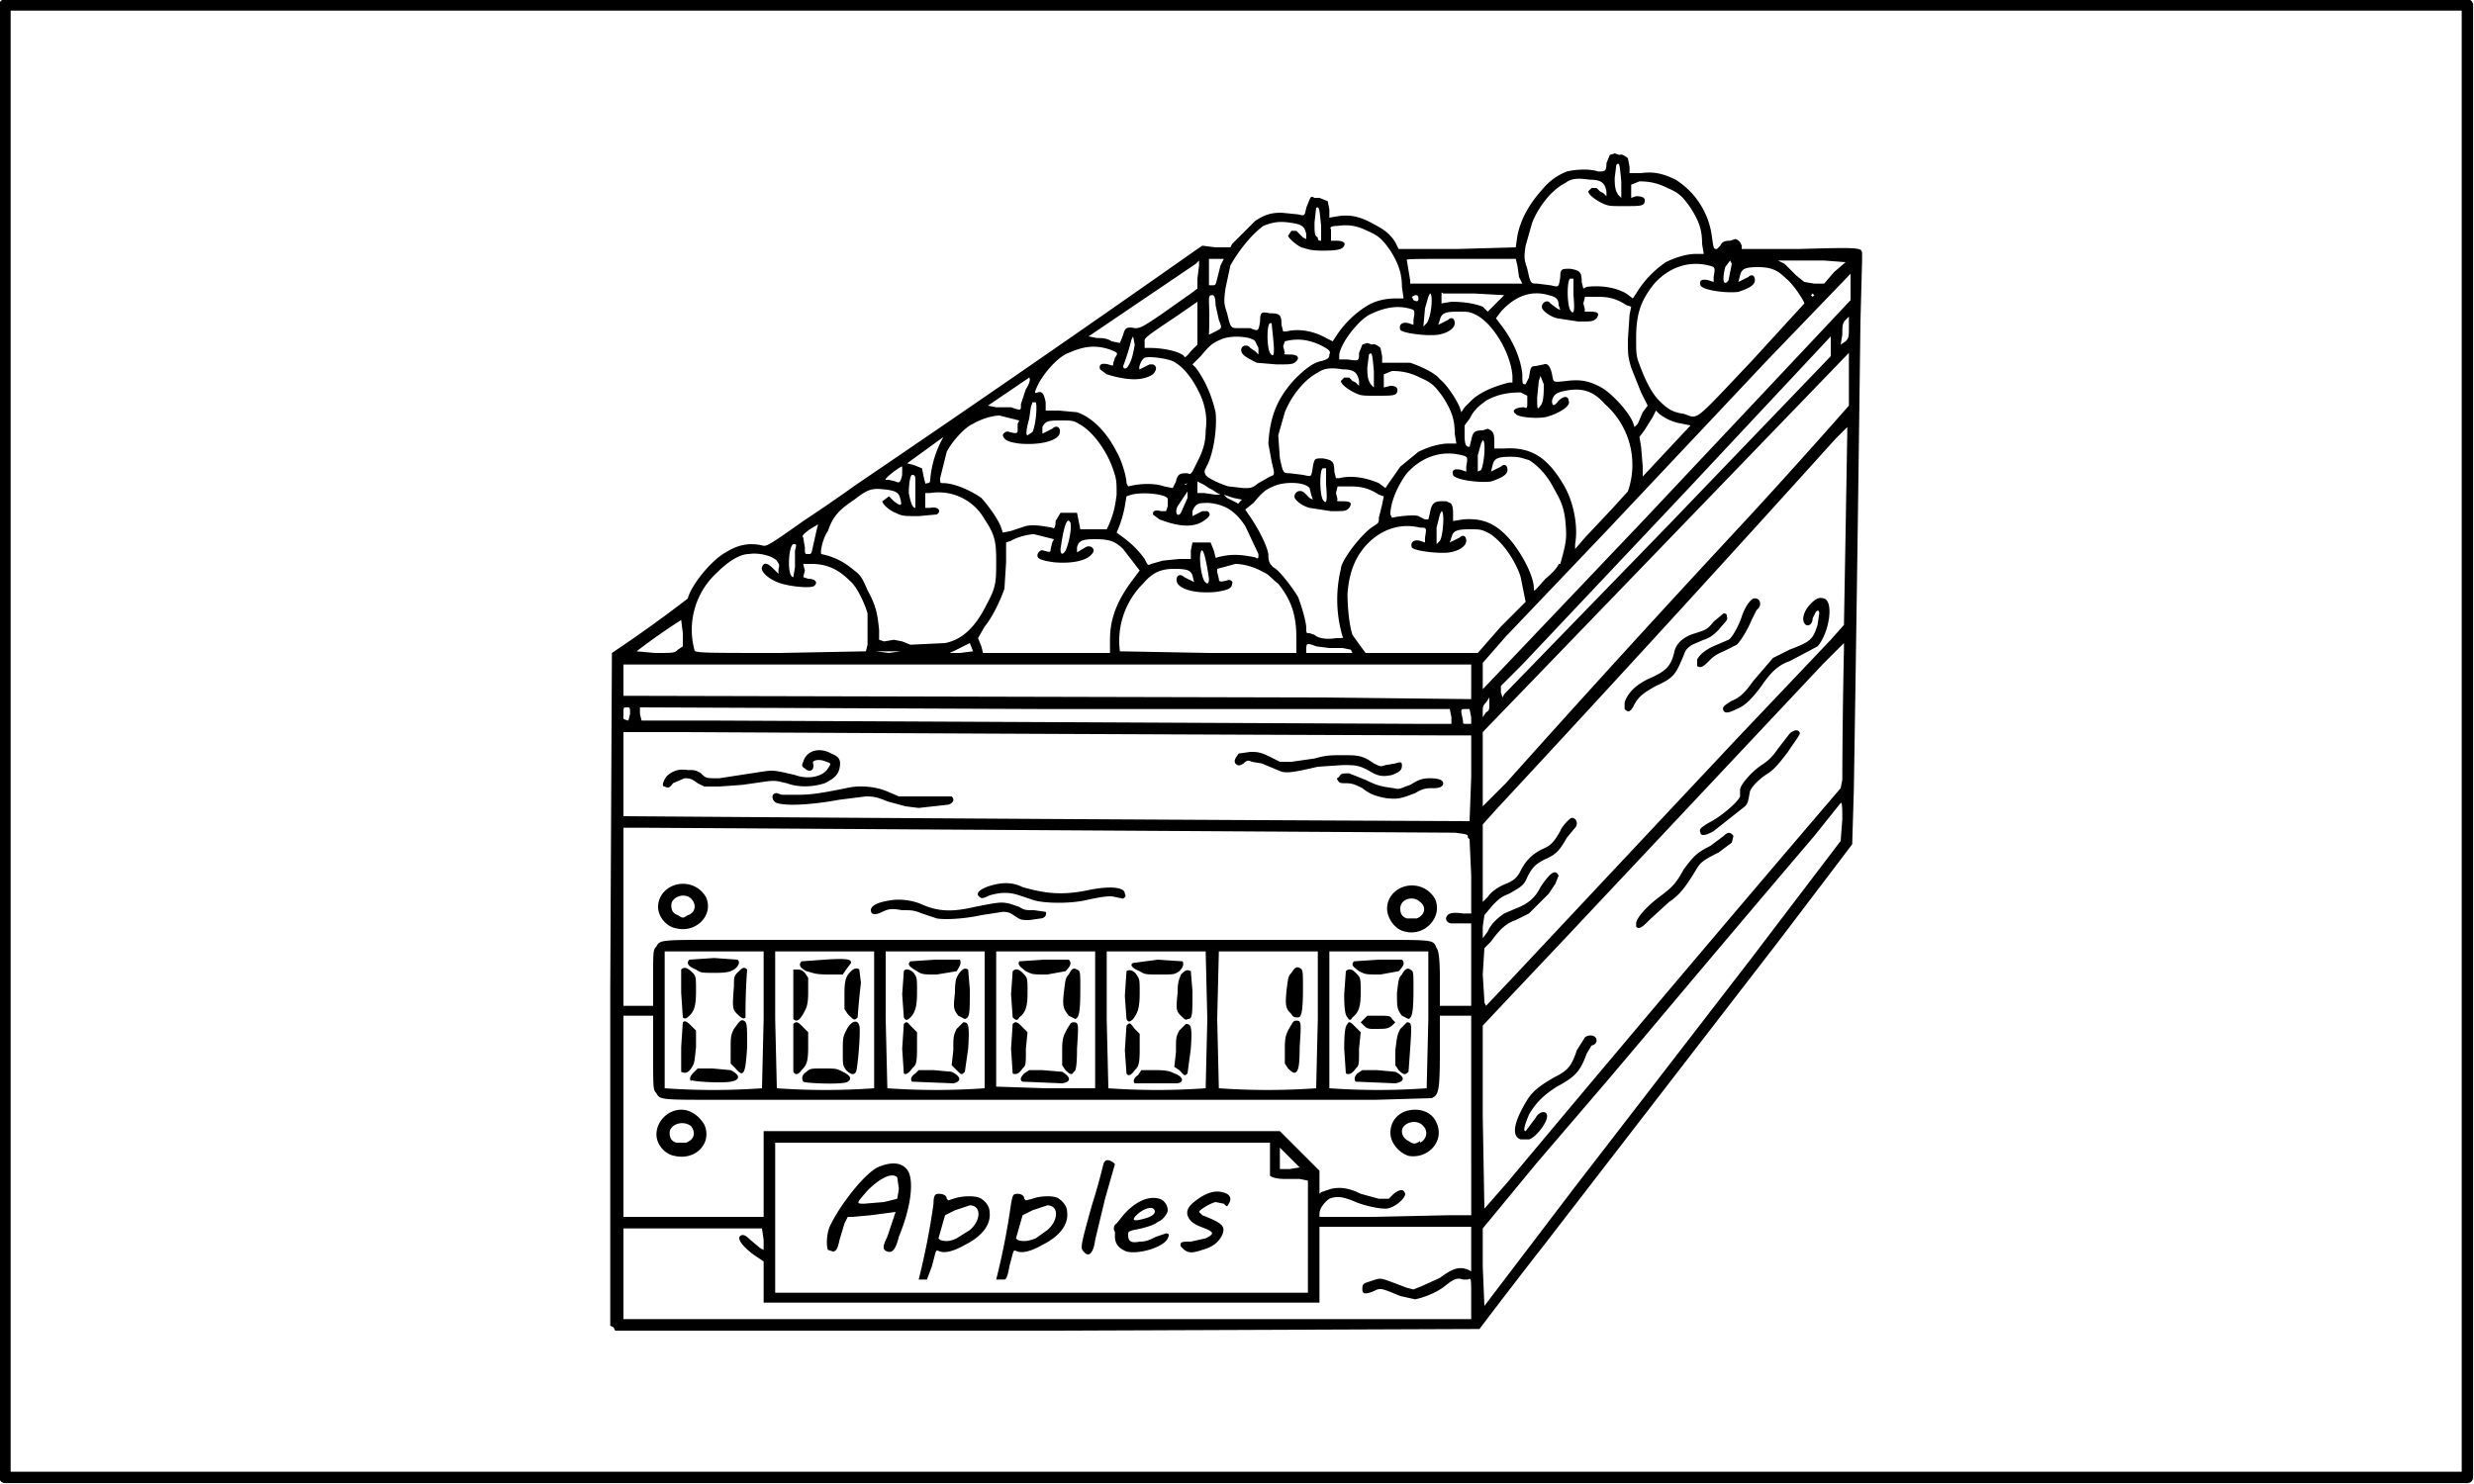 <svg xmlns="http://www.w3.org/2000/svg" viewBox="0 0 1500 900"><path d="m372 805-2-1V600l1-204a844 844 0 0 0 46-33c2-8 14-23 23-28 8-5 15-6 23-4 2 0 3 0 24-15a1009 1009 0 0 0 32-22 14889 14889 0 0 0 207-143l3-2 8 1h9l1-2 14-14c6-4 10-5 16-5l10 1c4 1 4 1 5-4l2-5c1-2 1-2 3-1h3l5 2 1 5v5l6-1c8-1 14 1 21 5 6 3 10 6 13 11l2 4h36l35-1 1-7c2-10 7-19 15-28 5-6 10-9 15-11 4-1 13-2 19 0 4 0 5 0 5-5l2-5 3-1 3 1c1-1 4 1 5 2l1 5v4h7c7-1 13 0 21 4a48 48 0 0 1 22 35c1 7 1 7 3 7l2-2c1-2 2-3 6-3l3-1c1 0 3 1 4 4v2h35c37-1 38-1 38 3v4l-1 37a80529 80529 0 0 1-4 284l-1 33-3 4-41 54-142 184a4264 4264 0 0 0-40 52l-262 1H373Zm520-18c0-12 0-12-2-11h-3c-3-1-5-1-11 4-5 4-13 7-18 8l-9-2c-12-5-12-5-16-3-5 2-7 2-7-1 0-2 0-3 2-4l6-2c4-1 3-1 19 5l4 1 5-2 11-5c8-6 12-7 17-5l2 1v-27h-92v46H463v-25l-6-4c-8-6-11-11-7-12 1 0 2 0 5 3l6 5 2 1v-6l-1-7h-84v55h514zm62-66 108-140 54-71 1-13c0-6 0-11-1-10l-16 20a22729 22729 0 0 0-104 123l-22 26-42 49-33 40v23l1 24zm-161 29v-34l-5-1h-9c-5 0-8-1-9-2v-20H470v91h323zm-236 26a432 432 0 0 0 9-46c0-5 1-6 3-6 3 0 5 1 5 3l1 1 3-1c6-2 14-2 17 0s5 5 5 8c1 8-5 15-15 20-7 4-12 5-15 4s-2-2-5 9l-3 8zm23-25 8-5c7-6 7-15 0-15l-9 3-6 3-2 7-2 7 1 1c3 1 6 1 10-1m24 25a432 432 0 0 0 9-46c1-5 1-6 4-6 2 0 4 1 4 3l1 1 4-1c5-2 14-2 16 0 3 2 5 5 5 8 1 8-5 15-15 20-7 4-12 5-15 4s-2-2-5 9c-1 6-2 8-3 8zm24-25 7-5c7-6 7-15 0-15l-9 3-6 3-2 7-2 7 1 1c3 1 6 1 11-1m29 8c-2-2-2-3 5-28a370 370 0 0 0 7-25c1-3 3-3 6-1l1 1-6 21-6 25c-1 8-4 11-7 7m-155-1c-1-2-1-9 1-14 6-13 21-32 29-36 9-4 16-3 19 3 3 7 1 22-6 39-2 8-4 10-7 9s-3-3 0-9l5-15-15 2-11 1h-3l-2 4-3 10c-1 5-2 7-4 7zm34-29 8-2 1-6-1-7c-3-3-10 0-18 8-7 8-7 8-2 8zm147 30c-5-2-7-5-7-9v-3c-1-1-1-4 1-5l4-5c7-8 15-12 22-10 3 1 5 4 5 7 0 2-3 6-6 7-2 2-9 4-15 5-3 1-3 1-3 3 0 4 2 5 7 4 4 0 6-1 10-3l6-2c2 0 2 1 1 3-2 5-17 10-25 8m11-20c4-1 7-3 6-5-1-3-7-1-11 3-3 3-2 4 5 2m24 19-2-2c-1-3 1-3 6-3l9-2c6-3 5-4-3-7-5-2-7-4-8-7-1-4 2-7 8-11 5-3 9-4 13-3 5 1 6 4 4 7-1 2-1 2-3 0l-5-1c-4 1-10 5-10 6l2 2c13 5 14 7 12 12-2 4-5 7-12 9-6 2-8 2-11 0m-255-46v-26h313l12 12 12 12v14l1-1 6-2c5-1 10-1 18 3l11 3h6l3-3c4-3 6-3 7 0 0 3-7 9-12 9s-13-2-18-4c-7-3-11-4-16-2-3 2-6 6-6 9v2h32l46-1h14V616h-19v22c0 25-1 26-5 28l-34 1H435c-34 0-35 0-37-4-2-2-2-3-2-24v-23h-18v122h85zm-54-11c-6-1-11-7-11-13 0-8 7-15 15-15 6 0 11 4 14 9 5 11-5 22-18 19m7-8c5-2 6-6 3-10-5-4-13-1-13 4 0 3 1 5 4 6zm438 8c-6-2-11-8-11-14 0-8 6-14 15-14 6 0 11 3 13 8 5 11-5 22-17 20m7-8c4-2 5-7 2-10-4-5-13-2-13 3 0 3 2 5 4 6 3 2 4 2 7 0zm53 24a27448 27448 0 0 1 202-239l1-5a4148 4148 0 0 1 1-79v-4l-13 13-156 166-34 36-16 17v55l1 56zm8-26c-6-2-4-11 4-24 3-5 8-9 17-14 8-4 10-7 13-16l5-8c3-2 7-1 7 2 0 2-2 3-3 3l-3 5c-4 11-7 14-18 20-8 5-13 10-17 17-2 5-4 10-2 10l6-8c2-4 7-5 7-1s-7 13-11 14zm70-129v-2c0-3 6-10 14-16s10-8 15-17c6-8 8-10 16-14l8-6c2-2 4-3 6 0l-1 4-8 6c-10 5-11 6-14 11-6 10-10 15-16 19l-11 10c-5 5-7 7-9 5m39-57c-1-2 0-3 5-6 8-4 18-13 19-16v-4c0-3 7-11 13-15 3-2 6-4 10-10l7-9c2-2 5-3 6-1 1 1-1 3-7 12-6 8-9 11-12 13-5 3-10 8-11 11-1 5-1 7-3 9l-19 15c-5 3-8 3-8 1M788 708l-6-6-6-6v13h6zm-326-48 1-42v-41h-60v83a419 419 0 0 0 59 0m-43-4c-1-2-1-3 2-6l2-2h9l11 1c6 3 6 6 0 7-5 1-23 0-24-1zm-6-6v-15l1-15c1-1 2-1 5 2l3 3v10c-1 10-1 10-3 13s-4 3-6 2m33-2-3-3v-8c0-8 0-9 2-13 3-4 4-6 6-5s2 3 2 16c-1 16-2 19-7 13m-32-31-1-15v-14c2-2 4-1 7 2 2 2 2 3 2 11 0 9-1 12-4 15-2 2-3 2-4 1m33-2c-3-3-3-4-2-17 0-5 0-6 2-8 3-3 4-4 6-2a374 374 0 0 0-1 29c-1 1-2 1-5-2m-25-27c-5-2-6-4-4-6l15-1 14 1c2 1 1 4-2 6-2 1-3 2-11 2-9 0-9 0-12-2m108 72v-83h-60v41l1 42a419 419 0 0 0 59 0m-43-4c-1-2-1-4 2-6 2-2 3-2 10-2 8 0 8 0 12 2s6 4 3 6c-2 2-26 1-27 0m-6-6v-29c2-2 3-1 6 2l3 3v9c0 9-1 11-4 14-2 3-4 3-5 1m32-1c-2-3-2-3-2-11s0-9 2-13c3-6 7-7 8-3 1 3-1 26-2 28s-3 2-6-1m-32-31v-30h2c2 0 3 0 5 2l2 3v9c0 7-1 9-2 11-3 6-5 7-7 5m33-3-2-3v-9c0-9 1-11 4-14 2-2 4-2 5-1l1 8a415 415 0 0 0-2 21c-2 2-2 2-6-2m-25-26q-6-3-3-6l14-1c15-1 16 0 16 2l-3 4-2 3h-9c-8 0-9-1-13-2m108 71v-83h-60v41l1 42a420 420 0 0 0 59 0m-44-4c-1-1-1-3 2-5l2-2h9l11 1c6 3 6 6 1 7zm-5-5-1-15 1-15c2-2 2-1 5 2l3 3v10c0 10-1 10-3 12-2 3-4 4-5 3m32-2-3-3 1-9c0-8 0-9 2-13l4-4c3 0 4 1 3 16l-2 14c-2 2-2 2-5-1m-32-32-1-14 1-14c1-2 4-1 6 1 2 3 2 3 2 12 0 8-1 12-4 15-2 2-3 2-4 0m33-1c-3-4-3-5-2-14 0-8 1-9 2-11 3-4 4-4 6-3l1 12c0 15 0 17-3 18zm-25-27c-5-3-6-4-4-6l15-1h15c1 2 0 4-2 7l-12 2c-8 0-9 0-12-2m175 71 1-42-1-41h-60v41l1 42a419 419 0 0 0 59 0m-43-3c-1-1-1-3 2-5l2-3h9c7 0 9 1 11 2 6 2 6 6 1 6zm-5-6-1-14 1-15c2-2 2-2 5 2l3 3v10c0 9-1 10-3 12-2 3-4 4-5 2m32-2-3-2 1-9c0-9 0-9 2-13l4-4c3 0 4 1 3 15l-2 15c-2 2-2 1-5-2m-32-31-1-14 1-15c1-1 4-1 6 2s2 3 2 11c0 9-1 12-4 16-2 2-3 2-4 0m33-2c-3-3-3-4-2-14 0-7 1-8 2-11 3-3 4-3 6-2l1 12c0 15 0 17-3 17-1 1-2 0-4-2m-25-27c-5-2-6-4-4-5l15-2 15 1c1 2 0 4-2 6-3 2-3 2-12 2-8 0-9 0-12-2m107 71 1-42v-41h-60l-1 41 1 42a420 420 0 0 0 59 0m-17-12-2-3v-9c0-8 1-9 3-13 2-3 2-4 4-4 3 0 3 1 2 16 0 12-1 14-2 15s-2 1-5-2m2-33c-3-3-4-4-3-14 1-8 1-9 3-11 2-3 3-4 5-3s2 2 2 12c0 15-1 18-3 18s-3 0-4-2m82 45 1-42v-41h-60v83a420 420 0 0 0 59 0m-43-4c-1-1-1-3 1-5l3-2h9l11 1c6 3 6 6 0 7zm-6-5-1-15c0-12 1-14 2-15 1-2 2-1 5 2l3 3-1 10c0 10 0 10-2 12q-3 4.5-6 3m32-2-2-3v-9c1-8 1-9 3-13l4-4c3 0 3 1 2 16l-1 14c-2 2-3 2-6-1m-16-25c-3 0-4-1-5-2l-2-2 2-2 2-2h7c6 0 7 0 8 2l2 2-2 2c-3 2-3 2-12 2m-15-7c-1-1-2-3-2-14l1-14c2-2 4-1 6 1 3 3 3 3 3 12 0 8-1 12-5 15q-1.5 3-3 0m33-1c-3-4-3-5-3-14 1-8 1-9 3-11 2-4 4-4 5-3 2 1 2 1 2 12 0 15-1 17-3 18zm-26-27c-4-3-5-4-3-6l15-1h14c2 2 1 4-2 7l-11 2c-9 0-9 0-13-2m-160 30v-42h-60v82l30 1h30zm-44 37c-2-1-1-3 1-5l3-2h8l12 1c5 3 6 6 0 7zm-6-5-1-15 1-15c2-2 3-1 6 2l3 3-1 10c0 10 0 10-2 12q-3 4.5-6 3m32-2-2-3v-9c0-8 1-9 3-13 2-3 2-4 4-4 3 0 3 1 2 16 0 12-1 14-2 14-1 2-2 2-5-1m-32-32-1-14 1-14c2-2 4-1 6 1 3 3 3 3 3 12 0 8-1 12-5 15-1 2-2 2-4 0m34-1c-3-4-4-5-3-14 1-8 1-9 3-11 2-4 3-4 5-3s2 1 2 12c0 15-1 17-3 18zm-26-27c-4-3-5-4-4-6l15-1h15c2 2 1 4-2 7l-11 2c-9 0-9 0-13-2m-226 4c0-16 0-17 2-19 2-4 3-4 37-4h401c34 0 33 0 35 5 1 1 2 5 2 18v17h19v-50h-12c-2 0-4-2-3-4s3-3 10-2h5v-23l-1-22-1-1c0-2 0-2-8-3l-492-3h-12v108h18zm456-28c-6-1-11-8-11-14 0-8 7-14 15-14 6 0 11 3 14 8 5 11-6 23-18 20m7-8c5-2 6-7 2-10-4-4-12-2-12 4 0 3 1 5 4 6zm-449 6c-6-1-11-7-11-13 0-8 7-14 15-14 6 0 11 3 14 8 5 11-6 22-18 19m7-8c4-1 6-6 2-10s-12-1-12 4c0 3 1 5 4 6 3 2 3 2 6 0m151 2-9-3c-5-2-6-2-12-2-6-1-8-1-12 1s-7 2-7-1 5-5 12-6c6-1 14 0 20 3 10 4 18 4 31 1 15-3 16-3 21-2l6 2c3 2 4 2 9 2l7 1c1 2-1 4-3 4l-7 1c-4 0-5 0-8-2s-4-3-8-3l-13 2c-9 2-21 3-27 2m59-11-9-3c-6-2-11-2-18 0-4 2-5 2-6 1-3-2 0-5 7-7s13-2 19 1c14 4 24 5 39 2 14-3 23-2 23 2 1 2 0 2-1 3l-5-1c-3-1-9 0-18 2s-24 2-31 0m291 46a213131 213131 0 0 1 136-145l56-59 8-9 1-57 1-59v-4l-7 7a20402 20402 0 0 1-205 224l-9 10v47l3-3c2-3 6-6 11-8s7-4 9-8c3-6 7-10 13-13 5-2 7-4 11-11 1-3 6-8 7-8 3 0 4 4 2 6l-5 6c-4 7-6 10-13 13-6 3-8 5-11 11-2 5-4 6-11 10-5 2-6 3-10 7l-5 6-1 7v7l3-4c2-5 7-9 10-11l7-3c8-3 12-7 15-13 6-9 9-11 11-7l-2 5-4 6-12 12-8 4c-6 2-10 6-15 13l-4 4-1 16 1 16v1l1 2zm127-161c-1-2 0-3 5-6 5-2 8-5 13-12l12-14 10-5c13-5 14-6 17-15l1-7c0-2-1-2-2-1l-2 4c0 3-2 5-4 4-3-2-2-8 3-13 3-3 5-4 8-3 6 2 3 21-4 29l-17 9c-6 2-11 6-17 15-6 8-10 12-15 14-4 2-7 3-8 1m-60-1v-4c2-6 7-11 16-15s12-7 14-15c1-6 6-10 13-12 6-2 7-2 11-7l6-5c2 0 2 1 2 2 1 2-1 3-5 8-4 4-6 5-9 6l-7 3c-3 2-4 3-5 6-5 12-6 14-17 19-9 5-11 7-14 13-2 3-3 3-5 1m44-26v-4c2-4 7-7 12-9l7-3c2-1 6-8 8-14s5-10 7-11c4-1 6 4 2 7l-3 6c-2 5-6 12-9 15l-8 4c-5 2-7 4-9 6-4 4-5 4-7 3m-138 94 1-27v-25h-15a220399 220399 0 0 1-462-2h-37v51a178911 178911 0 0 0 513 3m-342-9-11-3c-5-2-7-3-13-3l-16 2c-16 3-32 4-38 2-3-1-4-6 0-6l3 1h10c8 0 14-1 29-4 8-2 18-1 25 2l7 3h32c2 2 1 4-2 5l-18 2zm291-5c-5-1-9-2-14-6-4-2-6-3-10-3-3 0-4 0-5-2-1-1 0-1 1-2 1-2 2-2 6-2l10 4c6 3 9 4 17 5 4 1 4 0 10-2 5-3 7-4 12-4s8 1 8 3-2 3-6 3-6 0-11 3c-8 3-10 4-18 3m-437-7c-2 0-1-3 1-6 3-3 7-5 13-4 4 0 5 0 8 2 3 3 3 3 11 3l13-2 13-2c7-1 7-1 20 2 8 3 17 1 20-4 2-3 2-3-1-4-4-2-9-1-8 1 1 4-2 6-5 3-2-1-2-2-1-4 2-7 10-9 17-5 5 2 6 4 5 9-1 4-3 6-9 9-6 2-15 3-23 0-5-1-6-2-13-1l-14 2-14 1h-9l-4-2c-4-3-5-3-8-3l-7 3c-2 3-3 3-5 2m428-9c-7-4-9-4-17-4l-15 1c-13 3-18 4-22 3l-12-5-6-1c-2-1-3-1-5 1-3 2-4 1-5 0-1-2 0-3 2-6l7-1c4 0 6 0 12 3l6 3h7l14-2c7-2 10-2 17-2 9 0 12 0 19 5 4 2 4 2 7 1l6-1c3-1 4-1 4 1 0 3-1 4-6 6-5 1-8 1-13-2m82 7a10620 10620 0 0 1 145-159 4023 4023 0 0 0 63-70v-32l-111 115-111 115v45l2-2zm-33-40-1-5H634l-246-1v4l1 4h44l428 2h19zm12 0-1-5h-2c-3 0-3 0-3 2l1 5c0 2 0 2 2 2h3zm-510-2c0-4 0-4-2-4s-2 0-2 4c0 3-1 3 3 4zm521-6v-4l-2 3c-2 2-2 3-2 5v4l2-3c2-1 2-2 2-5m-11-14v-10H378v19h8l417 1 89 1zm120-95 98-102v-12l-87 93-100 106-13 13v4l1 3 1-2zm-16-2 111-118 15-16v-16l-51 53-97 103-61 64-14 16v16zm-585 78 3-2v-8l-1-8a365 365 0 0 0-27 19l11 1c12 0 12 0 14-2m115-3v-19c-2-7-7-17-11-20-7-7-14-10-23-10h-5l1 4-1 4 3 1c4 0 6 2 4 4-1 2-13 1-20-1s-13-7-12-10 3-3 7 1l3 3v-3c1-3 0-3-1-5-3-3-11-5-17-4-5 0-12 4-19 11a47 47 0 0 0-14 47c0 2 3 2 52 2l52-1zm20 4h-15l8 1zm44 0-2-5-4 2-6 3c-3 1-3 1 4 1zm83-7c0-14 5-25 15-38l3-4-10-13c-5-5-9-6-17-6s-10 1-11 5v3l5-3c3-2 7 1 4 4-3 4-12 6-23 5-7-1-10-2-10-4s2-4 4-3c4 1 4 1 4-1l1-4 1-2-12-3c-4 0-11 2-14 4l-3 1v12l-1 16c-2 6-7 17-12 23l-4 7 2 5 1 4h77zm113-1c0-14-3-23-11-33-4-3-6-6-9-7-5-3-12-5-17-5l-11 3v2l1 4c0 2 1 2 5 1 2-1 4 1 3 2 0 3-3 4-10 5-11 1-20-1-23-5-2-4 1-7 4-4l6 3-1-4c-1-3-3-4-11-4s-13 2-19 9a49 49 0 0 0-14 41l54 1h53zm33 7-5-1h-8l-8-1c-5-2-6-2-6 1v3h28zm91-14 15-15-1-5-2-10c-3-10-12-23-20-27-4-2-5-2-11-2-8 0-10 1-11 5l-1 3 6-3c2-2 4-1 4 2s-4 6-10 7c-7 1-22-1-23-3-1-3 1-5 5-4l3 1v-3c1-6 1-6-3-6-12-3-24 1-33 11-7 8-10 17-11 29 0 8 1 19 3 25l5 7 3 4h68zm-337 10c10-2 18-9 25-23 6-11 6-14 6-27 0-12-1-16-7-25a32 32 0 0 0-33-16h-3v9h3c5-1 7 2 4 4l-11 1c-9 0-10 0-14-2-3-1-8-5-8-7l4-3 3 3c4 3 5 3 4-1s-2-5-8-6c-9-1-11-1-20 6-9 6-13 10-16 19-3 4-5 13-4 14l4 1c6 2 10 4 16 9 4 3 5 5 8 12 5 9 6 14 7 24v6l3 1 6-1 5 1 5 2zm241-4a79 79 0 0 1-1-41c0-5 13-22 20-26 3-2 3-2 3-5l2-8 1-5-3-1c-6-4-11-5-17-5h-8l-1 4 1 4c-1 1 0 1 3 1 5 0 6 1 4 4-2 2-2 2-11 2l-13-2c-4-1-8-4-9-6-1-3 3-6 6-3l3 3 2 1-1-3-1-4c-3-4-16-4-22-1-5 2-7 4-12 10l-5 4 2 3c5 7 11 18 12 24 0 5 1 6 3 8 4 2 12 13 15 18 2 5 5 15 5 19 0 3 0 3 2 3l3 1c2 2 7 3 13 2 4 0 5 0 4-1m132-44c4-14 4-16 3-27-1-8-3-12-7-19-4-8-10-14-15-17-4-1-5-2-11-2-8 0-10 1-11 5l-1 4 6-3c2-2 4-1 4 2s-4 5-10 7c-7 1-22-1-23-4s1-4 5-3l3 1v-3c1-6 1-6-3-7-12-3-24 1-33 11-6 8-10 18-10 25l1 2c4-1 14-2 16-1l4 2h2l1-4c1-6 3-7 7-7h3l2 1c1 0 2 2 2 6v5l6-1c13-1 21 3 30 14 7 9 13 21 13 28 0 2 0 2 7-6 5-4 8-8 8-9zm-213 9c-2-14-4-20-5-16-1 3 0 13 2 17 2 3 3 2 3-1m-251-7v-10c1-4 1-4-1-4-3 1-4 20 0 20zm223-4 10-1h7v-5l1-5h11l2 5c1 4 1 5 2 4 8-2 13-2 23 0 2 1 2 1 2-2l-8-17c-6-9-12-13-22-14-6 0-8 0-10 5v3l6-3h3c2 1 2 3-1 5-6 5-15 5-28 0l-4-3c0-2 1-3 5-2h3l1-3v-4c1-3-14-5-22-3l-3 1-1 6a69 69 0 0 1-5 16c7 5 12 9 17 16 2 4 2 4 4 3zm-212-9 2-9 1-4-5 3c-4 3-5 4-4 5l1 6c0 4 0 4 2 4s2 0 3-5m153 3c2-4 4-14 3-17-2-4-4 2-6 16 0 3 1 4 3 1m331-25 10-11a49 49 0 0 0-14-53c-7-8-14-10-24-8-5 1-7 2-8 6 0 3 1 4 4 0 3-3 6-3 6 0 2 3-6 8-14 10-6 1-17 0-18-2-3-2 0-4 5-4 2 1 2 0 2-3v-4l-4-2c-7 0-14 1-21 5-4 3-7 5-10 11l-3 4v6c0 6 1 7 3 7l1-4c1-5 2-6 7-6l3-1 2 1c1 1 2 2 2 6v5h6c16-1 26 5 36 22 6 10 9 25 7 36v3l6-7zm-104 19c2-3 3-18 1-18l-1 2-2 8v10zm-251-9c5-1 10 0 16 1 1 1 2 0 2-4l3-5h10l1 5 1 5h16l1-2c3-7 4-11 5-19 0-8 0-9-2-15-4-12-13-24-21-28-3-2-5-2-10-2-8 0-10 0-12 4v4l6-3c3-3 6 0 4 4-3 4-13 6-24 5-7-1-9-2-10-5 0-1 2-3 4-2 4 1 5 1 5-1v-4l1-2-12-3c-4 0-11 2-16 5-5 2-13 11-16 17l-4 16c0 3 0 3 2 3 6 0 16 4 23 9 2 2 10 12 12 18l1 3 5-1zm94-8 4-9v-4l-2 3-4 6c-2 4 0 7 2 4m-161-10v-10c0-3-1-3-2-3s-2 5-2 11c1 5 2 9 4 9zm198 2-5-1-6-2 2 2 6 3c1 1 1 0 2-1zm51-9v-10h-2c-2 1-2 15 0 19 2 3 3 2 2-9m-66 5-3-2-2-1-3-2-4-2v7h4l7 1h3zm-25-7c1-5 3-5 7-5 2 1 2 0 3-1l3-6c3-6 5-11 5-19 1-7 0-14-3-21-5-11-11-18-17-21-5-2-15-3-17-2s-4 6-3 7l6-3h2c3 1 2 4 0 6-6 4-15 4-28 0l-4-3c-1-3 1-4 5-3 3 1 3 1 3-1l1-3c2-3 2-3-3-5-9-3-16-2-25 2-6 2-14 11-18 18-3 6-3 7-1 6 3-1 4 1 5 6v5h8l11 1c9 3 18 12 24 24 3 5 6 15 6 19l1 2c8-2 16-2 22 0l5 1zm50 1 7-4c3-1 3-1 1-9l-2-11c1-16 5-27 16-39 6-6 11-10 16-11 4-1 5-2 5-4 1-2 0-3-6-6-7-3-13-4-21-2l-1 3 1 4c-1 1 0 1 3 1 5 0 6 2 4 4s-3 2-12 2l-12-1c-4-2-8-4-9-6-2-4 3-6 5-3l3 2 2 2v-4l-2-4c-2-3-15-4-21-1-5 2-7 4-12 10l-5 5 2 2c6 8 10 18 12 27 1 9-1 24-5 32-2 4-2 4-1 6s10 6 14 7l9 1c5 0 5 0 9-3m79 0 7-10 11-9c6-3 13-5 18-5h5l-1-6c0-9-2-14-7-22-5-7-7-9-14-12-6-3-11-4-17-4l-5 2v8l4-1c3 0 5 1 4 4-1 2-3 2-13 2-8 0-9 0-13-2s-8-5-8-7l2-2h3l2 2 2 1 2 2v-3c-1-5-3-7-10-7-6-1-11-1-15 2-8 4-16 14-20 24l-4 14 1 14c2 9 2 9 6 9l8 1c5 1 5 2 6-5 1-5 1-5 6-5 6 1 7 2 7 8l1 4h2c8-2 17 0 24 3l4 3zm-122 0-2 1h1zm-156-2a63 63 0 0 1 8-26l-22 16 4 1 5 2 1 5c1 4 1 5 2 4 1 0 2 0 2-2m-17-3v-5c0-1-11 7-10 8h2l4 1c2 1 3 1 4-4m463-14 15-16-5-1c-6-1-10-3-14-6l-2-2-2 4-5 8-3 4 1 6 1 12v6zm-283 14h-1c-1 0 0 0 0 0zm171-3c2-4 3-18 1-18l-1 2-2 7v10zm-272-23c2-4 3-16 2-18h-2l-1 3-1 7c-2 7-2 10-1 10zm370-12 3-4-4-8-6-15c-2-7-2-8-2-17l1-15 1-5-3-1c-6-4-11-5-17-5h-8l-1 4 1 4c-1 1 0 1 3 1 5 0 6 1 4 4-2 2-3 2-11 2l-13-2c-4-1-8-4-9-6-1-3 3-6 5-3l4 3 2 1-1-3c0-4-2-5-6-6-10-3-20 0-29 10l-3 4 3 4c7 9 12 20 13 30 0 6 0 6 2 6l2-4c1-6 1-7 4-7l5-1c2-1 4 1 5 6s0 5 9 4c8-1 13 0 19 3 7 3 18 15 21 22l1 3 2-2zm66-31 32-35c0-1-6-11-11-15-5-5-9-7-17-7s-10 1-11 5l-1 4 6-3c2-2 4-1 4 2s-4 5-10 7c-7 1-22-1-23-4s1-4 5-3l3 1v-3c1-6 1-6-3-7-12-3-24 1-33 11-8 10-11 18-11 33 0 9 0 11 2 16 4 11 8 18 12 22 5 5 8 7 15 8 9 3 5 6 41-32m-169 23c6-5 14-8 22-10h2v-4c-1-14-12-32-22-37-4-2-5-2-11-2-8 0-10 1-11 5l-1 3 6-3c2-2 4-1 4 2s-4 6-10 7c-7 1-22-1-23-3-1-3 1-5 5-4l3 1v-3c1-6 1-6-3-7-8-2-16 0-24 4-7 4-17 17-18 24v3h5c7 1 7 1 7-4l2-5 3-1 3 1c1-1 4 1 5 2l1 5v4h17c6 2 15 6 18 10 4 3 10 12 12 17l1 3 2-3zm-274 3 3-9c2-3 3-6 2-7l-25 17 5 1h9c6 2 6 2 6-1zm315 1c2-2 2-8 2-13l-2-5-1 3-1 10c0 7 0 8 2 5m-101-21c-1-10-1-12-3-10l-1 8c0 7 1 8 2 10l2 2zm-149-3c2-3 3-7 4-13l-1-5-1 2a142 142 0 0 1-5 16c0 2 2 2 3 0m42-26v-13l-13 9c-21 14-19 13-19 16v3h3c8 0 18 2 21 5 0 1 1 1 4-3l4-4zm46 10-1-10h-1c-2 1-2 14 0 18 2 3 3 2 2-8m349-8v-6l-2 2c-2 2-2 4-2 9l-1 6 3-2c2-2 2-3 2-9m-440 5c1-4 2-5 7-4 3 0 4 0 17-9l17-12 4-3v-6l1-8v-3l-2 2-65 44 5 1c3 0 6 0 9 2l5 1zm129 1a60 60 0 0 1 18-18c6-4 13-5 18-5h5l-1-7c0-8-2-14-7-22-5-7-7-9-14-12-6-3-11-4-18-3-4 0-5 1-4 2v7h3c4 0 6 1 5 3s-3 3-13 3c-8 0-9-1-13-2-4-2-8-6-8-7l2-3h3l2 2 2 2 2 1v-3c-1-5-3-6-10-7s-11 0-16 2c-7 5-15 15-20 24l-3 14c-1 8-1 9 1 15 2 8 2 9 6 9h8c5 2 5 2 6-4 0-6 1-6 6-5 6 0 7 1 7 7l1 4h2c8-2 17 0 24 4l4 2zm-73-3c4-2 4-2 2-7l-2-9c0-5-1-6-2-6-2 0-2 1-2 4a254 254 0 0 1 0 20zm128-5c3-4 4-18 2-18l-1 2-2 7-1 11zm89-17v-10h-2c-2 1-2 15 0 19 2 3 3 2 2-9m-47 5 5-5-18-1h-19c-1-1-1-1-1 2v4l6-1c7 0 14 1 19 3l3 3zm-47-3c0-2-1-2-2-2l-2 1 1 2c2 1 3 1 3-1m132-3a61 61 0 0 1 18-19c6-3 13-5 18-5h5l-1-6c0-9-2-14-7-22-5-7-7-9-14-12-6-3-11-4-17-4l-5 2v8l3-1c4 0 6 1 5 4-1 2-3 2-13 2-8 0-9 0-13-2s-8-5-8-7l2-2h3l2 2 2 1 2 2v-3c-1-5-3-7-10-7-7-1-11-1-15 2-8 4-16 14-20 24l-4 14c-1 7-1 8 1 14 2 9 2 9 6 9l8 1c5 1 5 2 6-5 0-5 1-5 6-5 6 1 7 2 7 8l1 4 2-1c8-1 17 0 24 4l4 3zm108 1-1-1-1 1 1 1zm-362-10 2-8 2-4h-9v16h2c2 0 2 0 3-4m185 3-2-4-1-7-1-4h-33c-32 0-34 0-33 1l2 12v2h67zm183-14h-28l4 2 7 7 5 4 6 1h6l6-7 7-6zm-58 12 2-10-1-2-3 4c-2 8-1 12 2 8m-247-33c-1-10-1-12-3-11l-1 9c0 6 0 8 2 9 0 2 1 2 2 2zm182-27c-1-10-1-12-3-10l-1 8c0 7 1 8 2 10l2 2z"/><path fill="none" stroke="#000" stroke-linecap="round" stroke-linejoin="round" stroke-width="6.9" d="M3 3h1493v893H3z" paint-order="markers fill stroke"/></svg>